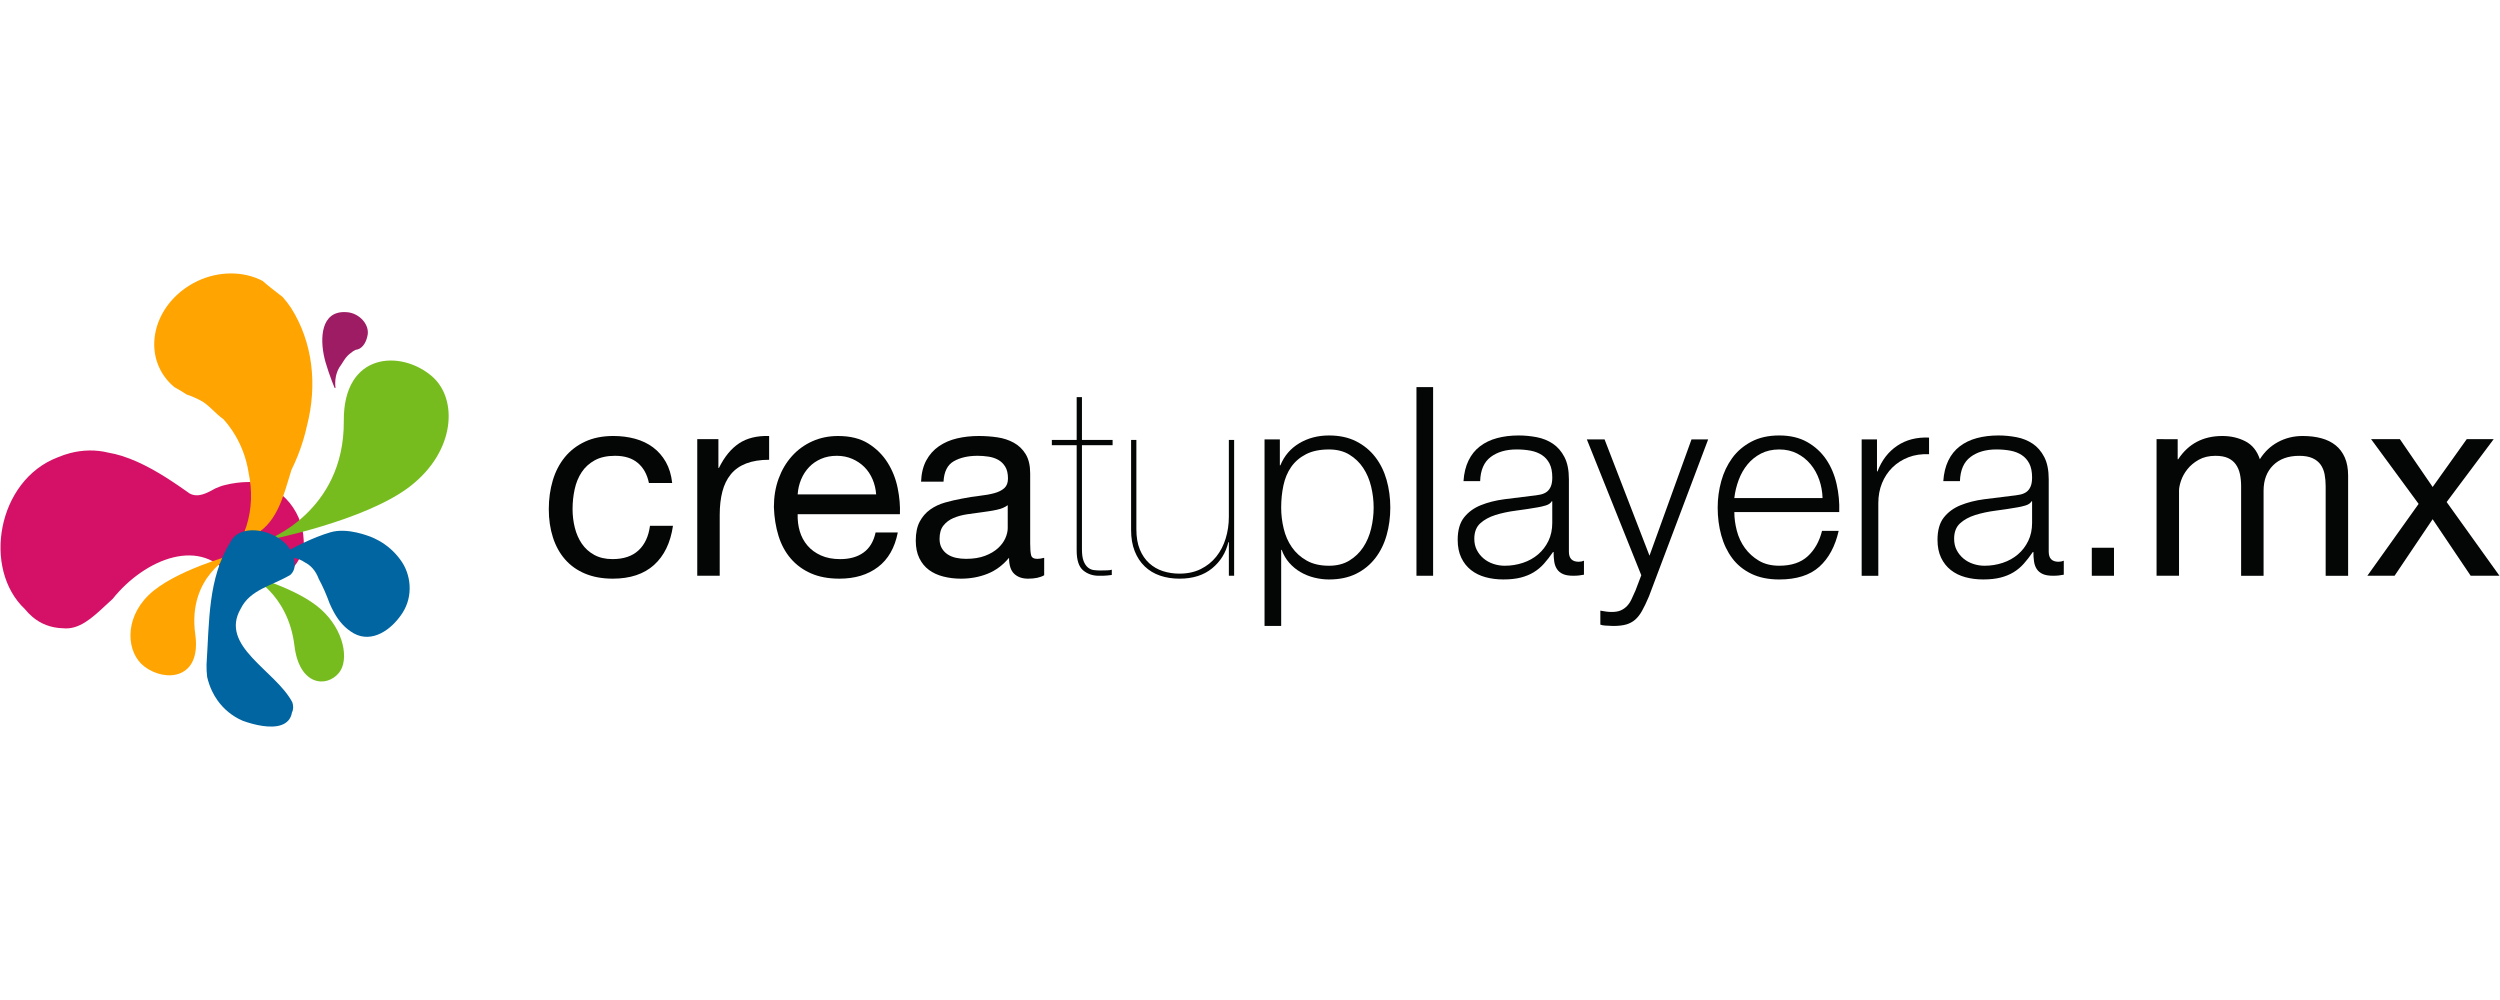 <?xml version="1.0" encoding="utf-8"?>
<!-- Generator: Adobe Illustrator 16.0.0, SVG Export Plug-In . SVG Version: 6.00 Build 0)  -->
<!DOCTYPE svg PUBLIC "-//W3C//DTD SVG 1.1//EN" "http://www.w3.org/Graphics/SVG/1.1/DTD/svg11.dtd">
<svg version="1.1" id="Capa_1" xmlns="http://www.w3.org/2000/svg" xmlns:xlink="http://www.w3.org/1999/xlink" x="0px" y="0px"
	 width="250px" height="100px" viewBox="0 0 250 100" enable-background="new 0 0 250 100" xml:space="preserve">
<g>
	<g>
		<path fill="#D51067" d="M23.202,57.936c-2.979-4.441-8.727-2.061-11.937,1.953c-0.251,0.225-0.503,0.459-0.757,0.696
			c-1.271,1.187-2.608,2.42-4.208,2.24c-1.237-0.031-2.253-0.454-3.063-1.146c-0.272-0.229-0.519-0.488-0.75-0.771
			c-4.258-4.003-2.784-12.842,3.264-15.166c0.412-0.177,0.833-0.32,1.256-0.431c1.275-0.33,2.584-0.354,3.809-0.05
			c0.467,0.079,0.935,0.194,1.401,0.342c1.94,0.611,3.864,1.761,5.672,2.996c0.361,0.246,0.717,0.497,1.07,0.746
			c0.885,0.49,1.838-0.103,2.592-0.509c0.315-0.139,0.633-0.264,0.95-0.333c0.384-0.1,0.776-0.172,1.17-0.222
			c0.328-0.042,0.657-0.067,0.986-0.077c3.032-0.112,5.604,2.661,5.711,5.79c0.122,1.29-0.67,2.522-1.762,3.538
			C28.322,57.807,24.926,59.475,23.202,57.936z"/>
		<path fill="#0065A1" d="M25.769,56.938c1.419-0.931,3.24-1.719,4.715-0.703c0.296,0.154,0.566,0.356,0.799,0.627
			c0.235,0.271,0.435,0.606,0.59,1.021c0.211,0.389,0.405,0.791,0.586,1.202c0.182,0.412,0.349,0.834,0.504,1.26
			c0.135,0.31,0.278,0.606,0.436,0.892c0.471,0.854,1.087,1.595,1.995,2.108c1.813,0.992,3.757-0.351,4.855-2.053
			c1.099-1.705,0.866-3.881-0.218-5.326c-0.602-0.821-1.331-1.444-2.141-1.897c-0.269-0.148-0.547-0.282-0.836-0.398
			c-0.143-0.033-2.289-0.953-4.02-0.439C29.591,54.249,25.466,57.089,25.769,56.938z"/>
		<path fill="#FFA400" d="M28.262,29.699c-0.72-0.557-1.422-1.093-2.011-1.612c-0.373-0.194-0.769-0.351-1.179-0.469
			c-2.051-0.593-4.483-0.231-6.492,1.165c-3.213,2.233-4.124,6.262-2.034,9.003c0.258,0.342,0.556,0.647,0.879,0.918
			c0.413,0.229,0.831,0.483,1.252,0.752c0.489,0.163,0.949,0.363,1.385,0.595c0.83,0.431,1.461,1.303,2.293,1.881
			c0.328,0.366,0.63,0.758,0.9,1.169c0.817,1.236,1.37,2.655,1.602,4.155c0.092,0.438,0.158,0.881,0.2,1.327
			c0.165,1.781-0.099,3.619-0.945,5.362c2.993-0.601,3.926-3.293,4.664-5.746c0.124-0.41,0.241-0.812,0.364-1.196
			c0.474-0.965,0.864-1.948,1.167-2.94c0.152-0.497,0.283-0.996,0.392-1.496c1.047-4.089,0.584-8.323-1.587-11.764
			C28.855,30.411,28.571,30.042,28.262,29.699z"/>
		<path fill="#9E1C64" d="M33.462,38.795c-0.148-0.359-0.381-0.942-0.606-1.615c-0.062-0.187-0.123-0.376-0.181-0.571
			c-0.642-1.875-0.823-4.767,1.053-5.311c0.268-0.078,0.577-0.108,0.933-0.081c1.288,0.068,2.417,1.322,2.058,2.474
			c-0.139,0.604-0.521,1.241-1.164,1.294c-0.212,0.107-0.399,0.236-0.567,0.383c-0.51,0.401-0.729,0.951-1.067,1.396
			c-0.164,0.286-0.265,0.573-0.326,0.851c-0.099,0.461-0.079,0.891-0.043,1.18"/>
		<path fill="#77BC1F" d="M34.379,42.104c-0.056-6.918,5.756-7.145,8.843-4.452c2.558,2.232,2.355,7.418-2.171,10.95
			c-4.525,3.534-14.473,5.446-14.473,5.446S34.451,51.254,34.379,42.104z"/>
		<path fill="#FFA400" d="M19.528,63.45c0.623,4.45-2.95,4.819-5.087,3.206c-1.77-1.338-2.088-4.684,0.408-7.133
			c2.496-2.448,8.482-4.062,8.482-4.062S18.702,57.562,19.528,63.45z"/>
		<path fill="#77BC1F" d="M29.445,64.57c0.483,4.005,3.21,4.227,4.449,2.714c1.03-1.252,0.552-4.255-1.818-6.369
			c-2.37-2.116-7.15-3.379-7.15-3.379S28.804,59.277,29.445,64.57z"/>
		<path fill="#0065A1" d="M20.654,66.449c0.283-4.321,0.135-8.645,2.399-12.262c0.158-0.315,0.383-0.562,0.658-0.744
			c1.1-0.731,2.987-0.444,4.292,0.467c0.326,0.227,0.617,0.494,0.846,0.793c0.631,0.924,0.937,2.146,0.164,2.798
			c-1.822,1.078-4,1.455-4.932,3.353c-2.196,3.756,3.466,6.179,5.15,9.371c0.108,0.336,0.132,0.702-0.035,1.021
			c-0.109,0.67-0.509,1.056-1.048,1.251c-1.079,0.389-2.716,0.002-3.88-0.423c-1.024-0.439-1.89-1.154-2.519-2.04
			c-0.21-0.297-0.395-0.609-0.55-0.939c-0.206-0.438-0.368-0.906-0.482-1.396C20.665,67.298,20.647,66.881,20.654,66.449z"/>
	</g>
	<g enable-background="new    ">
		<path fill="#040505" d="M63.781,46.294c-0.564-0.476-1.321-0.714-2.272-0.714c-0.81,0-1.489,0.15-2.034,0.449
			c-0.546,0.3-0.982,0.696-1.308,1.189c-0.326,0.493-0.56,1.062-0.7,1.704c-0.141,0.644-0.211,1.308-0.211,1.995
			c0,0.634,0.075,1.251,0.225,1.85c0.149,0.599,0.383,1.132,0.7,1.599s0.731,0.841,1.242,1.123c0.511,0.281,1.119,0.422,1.823,0.422
			c1.11,0,1.977-0.29,2.603-0.871c0.625-0.582,1.008-1.4,1.149-2.458h2.299c-0.247,1.691-0.876,2.995-1.889,3.911
			c-1.013,0.916-2.391,1.374-4.135,1.374c-1.04,0-1.959-0.168-2.761-0.502c-0.802-0.335-1.471-0.811-2.008-1.427
			c-0.538-0.617-0.942-1.353-1.215-2.207c-0.273-0.854-0.41-1.792-0.41-2.813s0.132-1.978,0.396-2.867
			c0.264-0.889,0.665-1.664,1.202-2.325c0.537-0.66,1.211-1.18,2.021-1.559s1.753-0.568,2.828-0.568c0.775,0,1.501,0.093,2.18,0.277
			c0.678,0.186,1.277,0.472,1.797,0.859c0.519,0.388,0.946,0.876,1.281,1.466c0.334,0.591,0.546,1.291,0.634,2.101h-2.325
			C64.715,47.439,64.345,46.77,63.781,46.294z"/>
		<path fill="#040505" d="M71.84,43.916v2.88h0.053c0.546-1.109,1.215-1.929,2.008-2.457c0.792-0.528,1.796-0.775,3.012-0.74v2.378
			c-0.898,0-1.665,0.124-2.299,0.37c-0.634,0.247-1.146,0.607-1.533,1.083c-0.388,0.476-0.669,1.053-0.845,1.731
			c-0.176,0.678-0.265,1.457-0.265,2.338v6.077h-2.246v-13.66H71.84z"/>
		<path fill="#040505" d="M87.798,56.704c-1.021,0.775-2.308,1.163-3.857,1.163c-1.092,0-2.039-0.177-2.84-0.529
			c-0.802-0.352-1.476-0.845-2.021-1.479c-0.546-0.634-0.956-1.391-1.229-2.272c-0.273-0.88-0.427-1.84-0.462-2.88
			c0-1.039,0.159-1.99,0.476-2.854c0.317-0.862,0.762-1.611,1.334-2.246c0.572-0.634,1.25-1.127,2.034-1.479
			c0.784-0.352,1.643-0.528,2.576-0.528c1.216,0,2.224,0.251,3.025,0.753c0.801,0.502,1.444,1.141,1.929,1.916
			c0.484,0.775,0.819,1.621,1.004,2.536c0.185,0.916,0.26,1.788,0.225,2.616H79.766c-0.018,0.599,0.053,1.167,0.211,1.704
			s0.414,1.013,0.766,1.427s0.802,0.744,1.348,0.991c0.546,0.246,1.189,0.369,1.929,0.369c0.951,0,1.731-0.22,2.338-0.66
			c0.608-0.44,1.008-1.109,1.202-2.008h2.22C89.48,54.775,88.82,55.93,87.798,56.704z M87.257,47.932
			c-0.203-0.476-0.476-0.885-0.819-1.229c-0.344-0.343-0.749-0.616-1.216-0.818c-0.467-0.203-0.982-0.305-1.545-0.305
			c-0.582,0-1.105,0.102-1.572,0.305c-0.467,0.202-0.868,0.479-1.202,0.832c-0.335,0.353-0.599,0.762-0.792,1.229
			c-0.194,0.467-0.309,0.965-0.344,1.493h7.848C87.578,48.91,87.459,48.407,87.257,47.932z"/>
		<path fill="#040505" d="M104.418,57.523c-0.388,0.229-0.925,0.344-1.612,0.344c-0.582,0-1.044-0.163-1.387-0.489
			c-0.343-0.325-0.515-0.858-0.515-1.599c-0.617,0.74-1.334,1.273-2.153,1.599c-0.819,0.326-1.705,0.489-2.656,0.489
			c-0.617,0-1.202-0.071-1.757-0.212c-0.555-0.141-1.035-0.36-1.44-0.66c-0.406-0.3-0.727-0.691-0.964-1.176
			s-0.357-1.07-0.357-1.757c0-0.775,0.132-1.409,0.396-1.903c0.264-0.492,0.612-0.894,1.043-1.202c0.432-0.308,0.925-0.541,1.48-0.7
			c0.555-0.158,1.123-0.29,1.704-0.396c0.616-0.123,1.202-0.216,1.757-0.278c0.555-0.062,1.044-0.149,1.467-0.264
			c0.422-0.114,0.757-0.281,1.004-0.502c0.247-0.221,0.37-0.542,0.37-0.965c0-0.493-0.092-0.889-0.277-1.188
			s-0.423-0.528-0.713-0.688c-0.291-0.158-0.617-0.264-0.978-0.316c-0.361-0.054-0.718-0.08-1.07-0.08
			c-0.951,0-1.744,0.182-2.378,0.542c-0.634,0.361-0.978,1.044-1.03,2.048h-2.246c0.035-0.846,0.211-1.559,0.529-2.141
			c0.317-0.581,0.74-1.052,1.268-1.413s1.132-0.621,1.81-0.779c0.678-0.159,1.404-0.238,2.18-0.238c0.616,0,1.229,0.044,1.836,0.132
			c0.607,0.089,1.158,0.269,1.651,0.541c0.493,0.272,0.889,0.654,1.189,1.146c0.299,0.492,0.449,1.134,0.449,1.925v7.014
			c0,0.527,0.03,0.913,0.092,1.159c0.062,0.246,0.269,0.369,0.621,0.369c0.193,0,0.423-0.035,0.687-0.105V57.523z M100.771,50.521
			c-0.282,0.211-0.652,0.363-1.109,0.46c-0.458,0.097-0.938,0.176-1.44,0.237c-0.502,0.062-1.008,0.131-1.519,0.21
			c-0.511,0.079-0.969,0.206-1.374,0.381c-0.405,0.176-0.736,0.425-0.991,0.75c-0.256,0.324-0.383,0.767-0.383,1.327
			c0,0.368,0.075,0.68,0.225,0.934c0.149,0.255,0.344,0.46,0.582,0.618c0.238,0.157,0.515,0.271,0.832,0.342
			c0.317,0.07,0.651,0.104,1.004,0.104c0.74,0,1.374-0.101,1.903-0.302c0.528-0.201,0.959-0.456,1.294-0.763
			c0.334-0.307,0.582-0.64,0.74-0.999c0.159-0.359,0.238-0.697,0.238-1.013V50.521z"/>
	</g>
	<g enable-background="new    ">
		<path fill="#040505" d="M108.195,54.934c0,0.512,0.057,0.908,0.172,1.189c0.114,0.282,0.26,0.493,0.436,0.634
			c0.176,0.142,0.37,0.225,0.581,0.251c0.211,0.026,0.423,0.04,0.634,0.04c0.264,0,0.502-0.004,0.713-0.014
			c0.211-0.009,0.361-0.03,0.449-0.065v0.528c-0.159,0.018-0.313,0.035-0.462,0.053c-0.15,0.018-0.427,0.026-0.832,0.026
			c-0.617,0-1.141-0.181-1.572-0.542c-0.432-0.36-0.647-1.025-0.647-1.994V44.523h-2.483v-0.528h2.483v-4.28h0.528v4.28h3.065v0.528
			h-3.065V54.934z"/>
		<path fill="#040505" d="M122.886,57.576v-3.355h-0.053c-0.247,1.057-0.789,1.929-1.625,2.615
			c-0.837,0.688-1.925,1.031-3.263,1.031c-0.705,0-1.352-0.102-1.942-0.305c-0.591-0.202-1.101-0.51-1.533-0.924
			s-0.766-0.925-1.004-1.533c-0.238-0.607-0.357-1.308-0.357-2.101v-9.01h0.528v8.931c0,0.793,0.115,1.467,0.344,2.021
			c0.229,0.555,0.542,1.013,0.938,1.374s0.854,0.625,1.374,0.793c0.519,0.167,1.07,0.251,1.651,0.251c0.81,0,1.523-0.154,2.14-0.463
			c0.616-0.308,1.131-0.722,1.546-1.242c0.414-0.519,0.727-1.122,0.938-1.81c0.211-0.687,0.317-1.409,0.317-2.167v-7.688h0.528
			v13.581H122.886z"/>
	</g>
	<g enable-background="new    ">
		<path fill="#040505" d="M127.985,43.942v2.589h0.054c0.387-0.951,1.017-1.687,1.889-2.206c0.871-0.52,1.863-0.779,2.973-0.779
			c1.039,0,1.941,0.194,2.708,0.581c0.767,0.388,1.404,0.912,1.915,1.572c0.512,0.661,0.89,1.427,1.137,2.299
			c0.246,0.872,0.369,1.793,0.369,2.761c0,0.97-0.123,1.89-0.369,2.762c-0.247,0.872-0.625,1.638-1.137,2.299
			c-0.511,0.66-1.148,1.18-1.915,1.559s-1.669,0.568-2.708,0.568c-0.494,0-0.987-0.062-1.48-0.186
			c-0.492-0.123-0.951-0.308-1.373-0.555c-0.424-0.246-0.798-0.555-1.123-0.925c-0.326-0.37-0.578-0.801-0.754-1.295h-0.053v7.61
			h-1.664V43.942H127.985z M137.114,48.658c-0.167-0.695-0.432-1.316-0.792-1.862c-0.361-0.546-0.824-0.991-1.388-1.334
			c-0.563-0.344-1.241-0.516-2.034-0.516c-0.916,0-1.683,0.158-2.299,0.476c-0.617,0.317-1.109,0.74-1.48,1.269
			c-0.369,0.528-0.629,1.146-0.779,1.85c-0.149,0.704-0.225,1.444-0.225,2.219c0,0.705,0.084,1.405,0.252,2.101
			c0.166,0.696,0.439,1.317,0.818,1.863s0.872,0.991,1.48,1.334c0.607,0.344,1.352,0.516,2.232,0.516
			c0.793,0,1.471-0.172,2.034-0.516c0.563-0.343,1.026-0.788,1.388-1.334c0.36-0.546,0.625-1.167,0.792-1.863
			c0.167-0.695,0.251-1.396,0.251-2.101C137.365,50.055,137.281,49.354,137.114,48.658z"/>
		<path fill="#040505" d="M143.311,38.711v18.865h-1.665V38.711H143.311z"/>
		<path fill="#040505" d="M146.851,46.056c0.282-0.581,0.665-1.057,1.149-1.427c0.484-0.369,1.053-0.643,1.704-0.818
			s1.374-0.265,2.167-0.265c0.599,0,1.197,0.058,1.797,0.172c0.598,0.114,1.136,0.33,1.611,0.647s0.863,0.762,1.162,1.334
			c0.3,0.573,0.449,1.317,0.449,2.232v7.24c0,0.67,0.326,1.004,0.979,1.004c0.193,0,0.369-0.035,0.527-0.105v1.4
			c-0.193,0.035-0.365,0.062-0.515,0.079s-0.339,0.026-0.567,0.026c-0.424,0-0.763-0.057-1.018-0.172
			c-0.256-0.114-0.454-0.277-0.595-0.488c-0.142-0.212-0.233-0.463-0.277-0.754c-0.044-0.29-0.065-0.611-0.065-0.964h-0.054
			c-0.3,0.44-0.604,0.832-0.911,1.176c-0.309,0.344-0.652,0.63-1.031,0.858c-0.379,0.229-0.811,0.405-1.295,0.528
			s-1.061,0.186-1.73,0.186c-0.634,0-1.229-0.075-1.783-0.225s-1.039-0.388-1.453-0.714c-0.414-0.325-0.74-0.739-0.978-1.241
			s-0.356-1.097-0.356-1.784c0-0.951,0.211-1.694,0.634-2.232c0.423-0.537,0.981-0.946,1.678-1.229
			c0.696-0.281,1.479-0.479,2.352-0.595c0.872-0.114,1.757-0.225,2.655-0.33c0.353-0.035,0.661-0.079,0.926-0.132
			c0.264-0.053,0.484-0.146,0.66-0.277c0.176-0.133,0.312-0.312,0.409-0.542c0.097-0.229,0.146-0.528,0.146-0.898
			c0-0.563-0.092-1.026-0.277-1.387c-0.186-0.361-0.44-0.647-0.767-0.859c-0.325-0.211-0.704-0.356-1.136-0.436
			s-0.895-0.119-1.387-0.119c-1.058,0-1.921,0.251-2.59,0.753c-0.67,0.502-1.021,1.308-1.057,2.418h-1.665
			C146.401,47.324,146.568,46.638,146.851,46.056z M155.174,50.125c-0.105,0.194-0.309,0.335-0.607,0.423
			c-0.301,0.088-0.564,0.149-0.793,0.185c-0.705,0.124-1.432,0.234-2.18,0.331c-0.749,0.097-1.432,0.242-2.048,0.436
			c-0.616,0.194-1.123,0.472-1.52,0.832c-0.396,0.361-0.595,0.877-0.595,1.546c0,0.423,0.084,0.797,0.252,1.123
			c0.166,0.326,0.391,0.607,0.674,0.846c0.281,0.237,0.607,0.418,0.977,0.541c0.37,0.124,0.749,0.186,1.137,0.186
			c0.634,0,1.242-0.097,1.822-0.291c0.582-0.193,1.088-0.476,1.52-0.846c0.432-0.369,0.775-0.818,1.031-1.347
			c0.255-0.529,0.383-1.128,0.383-1.797v-2.167H155.174z"/>
		<path fill="#040505" d="M160.458,43.942l4.491,11.626l4.201-11.626h1.665l-5.919,15.694c-0.246,0.582-0.475,1.062-0.687,1.44
			s-0.445,0.678-0.7,0.898c-0.256,0.22-0.555,0.379-0.898,0.476s-0.779,0.146-1.309,0.146c-0.334-0.018-0.594-0.031-0.779-0.04
			c-0.185-0.009-0.348-0.039-0.488-0.093v-1.4c0.193,0.035,0.383,0.066,0.568,0.093c0.185,0.026,0.373,0.04,0.568,0.04
			c0.369,0,0.674-0.053,0.911-0.159c0.237-0.105,0.444-0.251,0.62-0.436c0.177-0.185,0.326-0.409,0.449-0.674
			s0.256-0.555,0.396-0.872l0.582-1.532l-5.443-13.581H160.458z"/>
		<path fill="#040505" d="M173.682,53.071c0.168,0.644,0.437,1.22,0.807,1.73c0.369,0.511,0.836,0.934,1.4,1.269
			c0.563,0.335,1.242,0.502,2.034,0.502c1.216,0,2.167-0.317,2.854-0.951c0.687-0.635,1.163-1.479,1.427-2.537h1.664
			c-0.352,1.551-0.999,2.748-1.941,3.594s-2.277,1.269-4.003,1.269c-1.075,0-2.004-0.189-2.788-0.568
			c-0.783-0.379-1.422-0.898-1.915-1.559c-0.493-0.661-0.858-1.427-1.097-2.299s-0.356-1.792-0.356-2.762
			c0-0.897,0.118-1.778,0.356-2.642s0.604-1.634,1.097-2.312c0.493-0.678,1.132-1.224,1.915-1.638
			c0.784-0.414,1.713-0.621,2.788-0.621c1.092,0,2.025,0.221,2.801,0.66c0.774,0.441,1.404,1.018,1.89,1.731
			c0.484,0.713,0.832,1.532,1.043,2.457s0.3,1.862,0.265,2.813h-10.489C173.432,51.808,173.515,52.429,173.682,53.071z
			 M181.926,47.985c-0.203-0.582-0.488-1.097-0.859-1.546c-0.369-0.449-0.818-0.811-1.347-1.084
			c-0.528-0.272-1.128-0.409-1.797-0.409c-0.687,0-1.294,0.137-1.823,0.409c-0.528,0.273-0.978,0.635-1.348,1.084
			c-0.369,0.449-0.665,0.969-0.885,1.559c-0.221,0.591-0.365,1.193-0.436,1.81h8.824C182.238,49.174,182.128,48.566,181.926,47.985z
			"/>
		<path fill="#040505" d="M187.699,43.942v3.197h0.053c0.422-1.11,1.078-1.964,1.969-2.563c0.889-0.599,1.95-0.872,3.184-0.818
			v1.664c-0.758-0.035-1.445,0.066-2.061,0.304c-0.617,0.238-1.15,0.577-1.6,1.018s-0.797,0.964-1.043,1.572
			c-0.247,0.607-0.37,1.272-0.37,1.995v7.266h-1.665V43.942H187.699z"/>
		<path fill="#040505" d="M194.832,46.056c0.282-0.581,0.665-1.057,1.15-1.427c0.484-0.369,1.052-0.643,1.703-0.818
			c0.652-0.176,1.375-0.265,2.168-0.265c0.598,0,1.197,0.058,1.796,0.172s1.136,0.33,1.612,0.647
			c0.475,0.317,0.862,0.762,1.162,1.334c0.299,0.573,0.449,1.317,0.449,2.232v7.24c0,0.67,0.326,1.004,0.978,1.004
			c0.194,0,0.37-0.035,0.528-0.105v1.4c-0.193,0.035-0.365,0.062-0.516,0.079c-0.149,0.018-0.339,0.026-0.567,0.026
			c-0.423,0-0.763-0.057-1.017-0.172c-0.256-0.114-0.455-0.277-0.596-0.488c-0.141-0.212-0.233-0.463-0.277-0.754
			c-0.044-0.29-0.065-0.611-0.065-0.964h-0.054c-0.299,0.44-0.604,0.832-0.911,1.176s-0.651,0.63-1.03,0.858
			c-0.379,0.229-0.811,0.405-1.295,0.528s-1.061,0.186-1.73,0.186c-0.635,0-1.229-0.075-1.783-0.225s-1.04-0.388-1.453-0.714
			c-0.414-0.325-0.74-0.739-0.979-1.241c-0.237-0.502-0.355-1.097-0.355-1.784c0-0.951,0.211-1.694,0.633-2.232
			c0.424-0.537,0.982-0.946,1.678-1.229c0.696-0.281,1.48-0.479,2.352-0.595c0.873-0.114,1.758-0.225,2.656-0.33
			c0.352-0.035,0.66-0.079,0.925-0.132s0.484-0.146,0.661-0.277c0.176-0.133,0.312-0.312,0.408-0.542
			c0.098-0.229,0.146-0.528,0.146-0.898c0-0.563-0.093-1.026-0.277-1.387c-0.186-0.361-0.441-0.647-0.768-0.859
			c-0.325-0.211-0.704-0.356-1.135-0.436c-0.433-0.079-0.895-0.119-1.388-0.119c-1.058,0-1.921,0.251-2.589,0.753
			c-0.67,0.502-1.022,1.308-1.058,2.418h-1.665C194.383,47.324,194.551,46.638,194.832,46.056z M203.156,50.125
			c-0.106,0.194-0.309,0.335-0.608,0.423s-0.563,0.149-0.792,0.185c-0.705,0.124-1.432,0.234-2.181,0.331s-1.431,0.242-2.048,0.436
			c-0.616,0.194-1.123,0.472-1.52,0.832c-0.396,0.361-0.594,0.877-0.594,1.546c0,0.423,0.083,0.797,0.251,1.123
			c0.167,0.326,0.392,0.607,0.674,0.846c0.281,0.237,0.607,0.418,0.978,0.541c0.369,0.124,0.748,0.186,1.137,0.186
			c0.633,0,1.241-0.097,1.822-0.291c0.582-0.193,1.088-0.476,1.52-0.846c0.432-0.369,0.775-0.818,1.03-1.347
			c0.255-0.529,0.384-1.128,0.384-1.797v-2.167H203.156z"/>
		<path fill="#040505" d="M209.18,54.775h2.219v2.801h-2.219V54.775z"/>
	</g>
	<g enable-background="new    ">
		<path fill="#040505" d="M217.768,43.916v2.008h0.053c1.021-1.55,2.492-2.325,4.412-2.325c0.846,0,1.612,0.177,2.299,0.528
			c0.688,0.353,1.172,0.951,1.453,1.797c0.459-0.739,1.062-1.312,1.811-1.718c0.748-0.404,1.572-0.607,2.471-0.607
			c0.687,0,1.308,0.075,1.862,0.225c0.556,0.15,1.03,0.383,1.427,0.7s0.705,0.727,0.925,1.229s0.331,1.105,0.331,1.811v10.014
			h-2.246v-8.957c0-0.423-0.035-0.819-0.105-1.189c-0.071-0.369-0.203-0.69-0.396-0.964c-0.194-0.273-0.463-0.489-0.807-0.647
			s-0.788-0.238-1.334-0.238c-1.109,0-1.981,0.317-2.615,0.951c-0.635,0.635-0.951,1.48-0.951,2.537v8.508h-2.246v-8.957
			c0-0.44-0.04-0.846-0.119-1.216c-0.08-0.369-0.216-0.69-0.41-0.964c-0.193-0.273-0.453-0.484-0.779-0.635
			c-0.326-0.149-0.744-0.225-1.255-0.225c-0.651,0-1.211,0.133-1.678,0.396c-0.467,0.265-0.845,0.582-1.136,0.951
			c-0.291,0.37-0.502,0.753-0.635,1.149c-0.132,0.396-0.197,0.727-0.197,0.991v8.508h-2.246v-13.66H217.768z"/>
		<path fill="#040505" d="M237.109,43.916h2.879l3.277,4.782l3.408-4.782h2.695l-4.703,6.288l5.283,7.372h-2.879l-3.805-5.654
			l-3.805,5.654h-2.723l5.127-7.187L237.109,43.916z"/>
	</g>
</g>
</svg>

